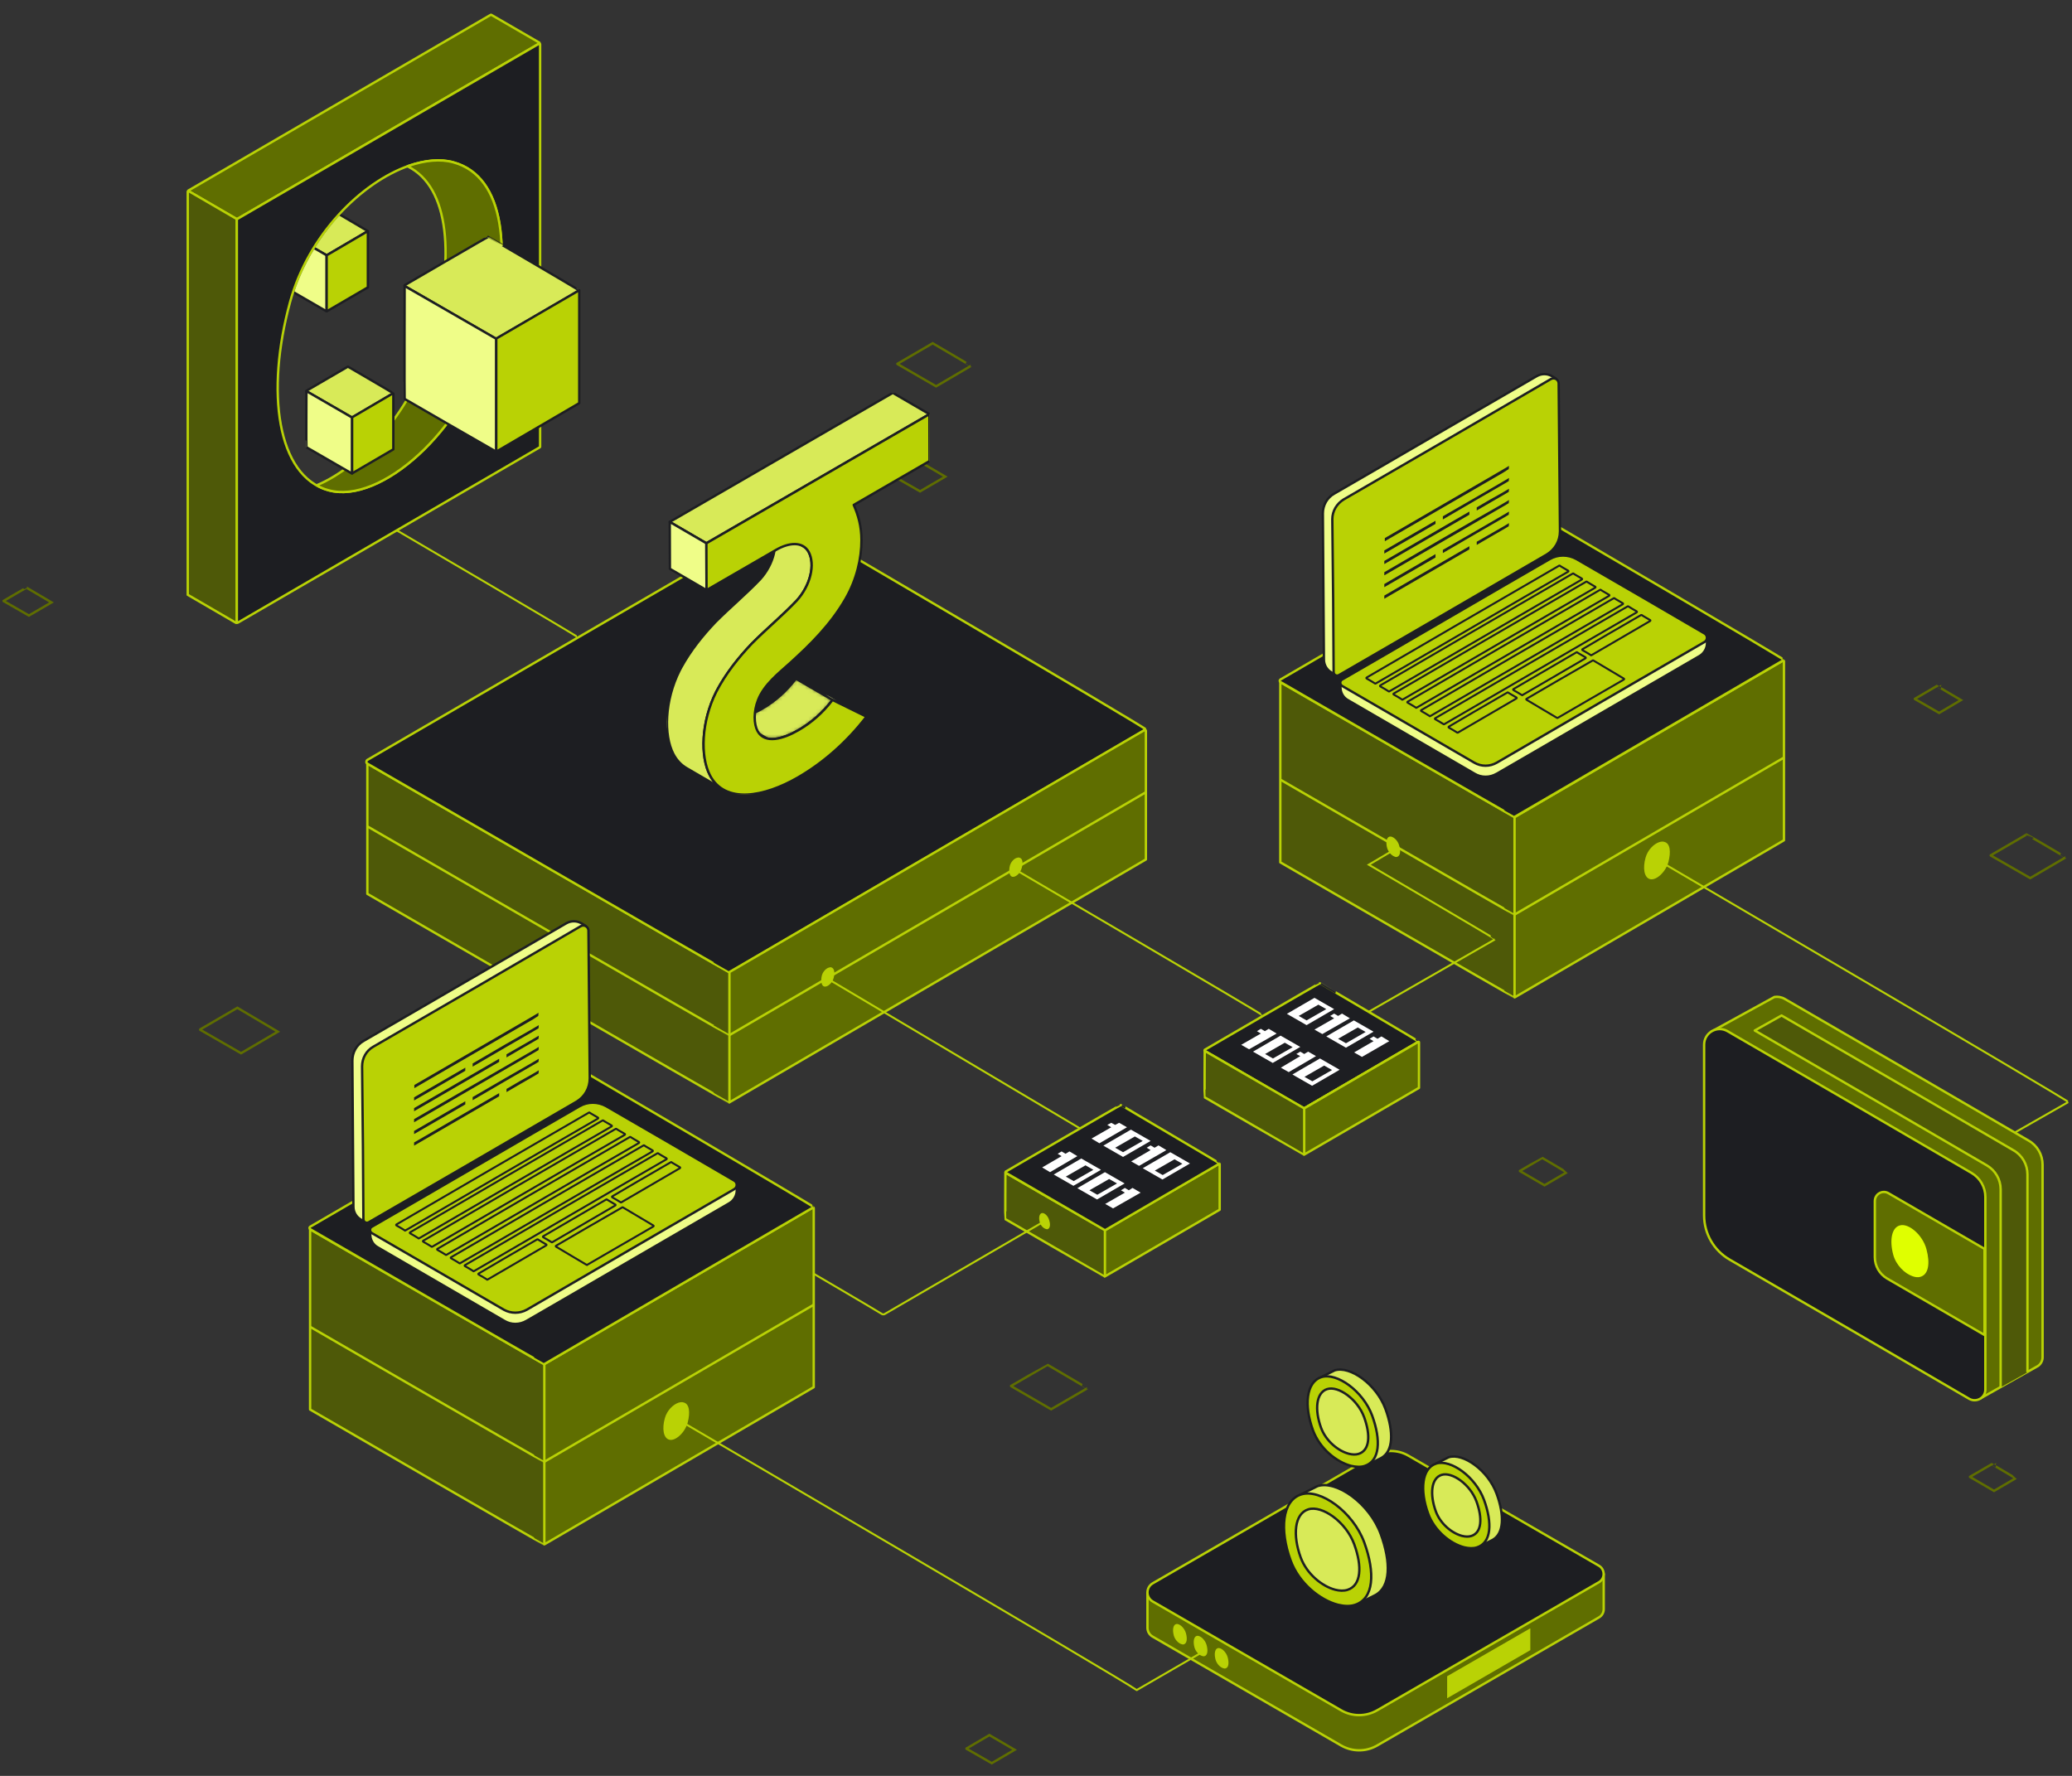 <svg width="560" height="480" viewBox="0 0 560 480" fill="none" xmlns="http://www.w3.org/2000/svg">
<rect x="0" y="0" width="560" height="480" fill="#333333" stroke="none"/>
<path d="M310.125 440.068C310.162 440.987 310.639 441.868 311.558 442.382L362.431 471.768C365.48 473.531 369.227 473.531 372.239 471.768L432.148 437.167C432.993 436.689 433.434 435.807 433.434 434.963V425.412L367.17 461.189L311.447 430.849L310.125 430.518V440.068Z" fill="#5F6E00" stroke="#B9D205" stroke-width="0.64" stroke-miterlimit="10" stroke-linejoin="round"/>
<path d="M362.431 462.254L311.558 432.869C309.647 431.767 309.647 429.049 311.558 427.947L371.247 393.455C374.149 391.766 377.748 391.766 380.65 393.455L432.148 423.208C433.838 424.2 433.838 426.661 432.148 427.653L372.239 462.254C369.19 464.017 365.443 464.017 362.431 462.254Z" fill="#1D1E22" stroke="#B9D205" stroke-width="0.64"/>
<path d="M319.97 444.439C319.749 444.513 319.492 444.476 319.235 444.366C318.464 444.109 317.582 443.227 317.251 442.089C316.847 440.583 317.031 439.187 317.876 438.966C318.721 438.746 320.116 439.958 320.521 441.427C320.925 442.897 320.814 444.182 319.97 444.439Z" fill="#B9D205"/>
<path d="M325.552 447.635C325.332 447.709 325.074 447.672 324.817 447.562C324.046 447.305 323.164 446.423 322.834 445.284C322.43 443.778 322.613 442.383 323.458 442.162C324.303 441.942 325.699 443.154 326.103 444.623C326.507 446.093 326.397 447.415 325.552 447.635Z" fill="#B9D205"/>
<path d="M331.247 450.941C331.026 451.015 330.769 450.978 330.512 450.868C329.741 450.611 328.859 449.729 328.529 448.59C328.125 447.084 328.308 445.689 329.153 445.468C329.998 445.248 331.394 446.46 331.798 447.929C332.202 449.398 332.092 450.721 331.247 450.941Z" fill="#B9D205"/>
<path d="M413.599 446.019L391.119 459.022V453.071L413.599 440.105V446.019Z" fill="#B9D205"/>
<path d="M357.116 372.191L360.725 370.399C364.874 369.073 372.018 374.18 374.449 380.833C376.707 387.02 376.609 392.322 373.246 394.115L369.809 395.833L370.545 385.841L365.93 376.561L358.442 373.566L357.116 372.191Z" fill="#D8EA58" stroke="#1D1E22" stroke-width="0.64" stroke-miterlimit="10" stroke-linejoin="round"/>
<path d="M368.827 396.226C367.771 396.57 366.519 396.521 365.169 396.202C361.241 395.195 356.675 391.537 354.858 386.578C352.428 379.925 352.992 373.542 357.141 372.216C361.29 370.89 368.434 375.997 370.865 382.65C373.271 389.254 372.976 394.9 368.827 396.226Z" fill="#B9D205" stroke="#1D1E22" stroke-width="0.64" stroke-linejoin="round"/>
<path d="M367.207 392.961C366.446 393.206 365.513 393.182 364.556 392.936C361.708 392.2 358.369 389.524 357.043 385.915C355.276 381.078 355.669 376.414 358.688 375.456C361.708 374.499 366.913 378.206 368.68 383.042C370.448 387.879 370.227 392.003 367.207 392.961Z" fill="#D8EA58" stroke="#1D1E22" stroke-width="0.64" stroke-miterlimit="10" stroke-linejoin="round"/>
<path d="M351.627 403.904L356.114 401.676C361.271 400.028 370.152 406.376 373.173 414.646C375.981 422.337 375.859 428.928 371.678 431.156L367.405 433.293L368.321 420.872L362.583 409.336L353.275 405.613L351.627 403.904Z" fill="#D8EA58" stroke="#1D1E22" stroke-width="0.64" stroke-miterlimit="10" stroke-linejoin="round"/>
<path d="M366.186 433.781C364.873 434.208 363.317 434.147 361.639 433.75C356.756 432.499 351.079 427.952 348.821 421.787C345.8 413.517 346.501 405.582 351.659 403.934C356.817 402.286 365.697 408.634 368.719 416.904C371.709 425.114 371.343 432.133 366.186 433.781Z" fill="#B9D205" stroke="#1D1E22" stroke-width="0.64" stroke-linejoin="round"/>
<path d="M364.172 429.722C363.226 430.027 362.066 429.996 360.876 429.691C357.336 428.776 353.186 425.449 351.538 420.963C349.34 414.951 349.829 409.153 353.582 407.962C357.336 406.772 363.806 411.38 366.003 417.392C368.2 423.404 367.926 428.532 364.172 429.722Z" fill="#D8EA58" stroke="#1D1E22" stroke-width="0.64" stroke-miterlimit="10" stroke-linejoin="round"/>
<path d="M388.131 395.566L391.536 393.875C395.45 392.624 402.189 397.442 404.482 403.718C406.613 409.554 406.52 414.557 403.347 416.247L400.105 417.869L400.8 408.443L396.446 399.688L389.382 396.863L388.131 395.566Z" fill="#D8EA58" stroke="#1D1E22" stroke-width="0.64" stroke-miterlimit="10" stroke-linejoin="round"/>
<path d="M399.177 418.239C398.181 418.564 397 418.517 395.726 418.216C392.021 417.267 387.713 413.816 385.999 409.138C383.706 402.861 384.239 396.84 388.153 395.589C392.067 394.338 398.806 399.156 401.099 405.432C403.369 411.662 403.091 416.989 399.177 418.239Z" fill="#B9D205" stroke="#1D1E22" stroke-width="0.64" stroke-linejoin="round"/>
<path d="M397.65 415.159C396.932 415.39 396.052 415.367 395.149 415.136C392.462 414.441 389.312 411.916 388.062 408.512C386.394 403.949 386.765 399.549 389.614 398.646C392.462 397.743 397.372 401.24 399.04 405.802C400.707 410.365 400.499 414.255 397.65 415.159Z" fill="#D8EA58" stroke="#1D1E22" stroke-width="0.64" stroke-miterlimit="10" stroke-linejoin="round"/>
<path d="M197.146 298.015C197.004 298.086 99.283 241.597 99.283 241.597V206.397L197.146 262.816" fill="#4E5908"/>
<path d="M197.146 298.015C197.004 298.086 99.283 241.597 99.283 241.597V206.397L197.146 262.816" stroke="#B9D205" stroke-width="0.64" stroke-miterlimit="10" stroke-linejoin="round"/>
<path d="M99.425 62.477L88.283 69.006L75.935 61.909C75.864 61.909 75.864 61.838 75.935 61.767L87.148 55.238L99.425 62.477Z" fill="#D8EA58" stroke="#1D1E22" stroke-width="0.64" stroke-miterlimit="10" stroke-linejoin="round"/>
<path d="M75.934 62.051C75.934 63.754 75.863 77.025 75.934 77.025C75.934 77.025 87.147 83.483 88.211 84.121C88.211 84.121 88.282 84.121 88.282 84.05V69.005L76.147 61.98C76.005 61.909 75.934 61.98 75.934 62.051Z" fill="#EFFD88" stroke="#1D1E22" stroke-width="0.64" stroke-miterlimit="10" stroke-linejoin="round"/>
<path d="M88.354 84.121L99.425 77.663V62.619C99.425 62.548 99.354 62.548 99.283 62.548L88.283 69.006V84.05C88.212 84.121 88.283 84.121 88.354 84.121Z" fill="#B9D205" stroke="#1D1E22" stroke-width="0.64" stroke-linejoin="round"/>
<path d="M309.699 197.171L197.146 262.816C197.004 262.887 99.283 206.397 99.283 206.397C98.928 206.184 98.928 205.687 99.283 205.404C99.283 205.404 212.262 139.688 212.404 139.759C212.404 139.759 310.125 196.888 309.699 197.171Z" fill="#1D1E22" stroke="#B9D205" stroke-width="0.64"/>
<path d="M197.146 297.944V262.745L309.345 197.313C309.486 197.243 309.699 197.313 309.699 197.526V232.3L197.146 297.944Z" fill="#5F6E00" stroke="#B9D205" stroke-width="0.64" stroke-miterlimit="10" stroke-linejoin="round"/>
<path d="M309.699 214.133L197.146 279.777C197.004 279.848 99.283 223.358 99.283 223.358" stroke="#B9D205" stroke-width="0.64" stroke-miterlimit="10" stroke-linejoin="round"/>
<path d="M145.765 11.735L64.082 59.212C64.011 59.212 64.011 59.212 63.941 59.212L50.954 51.69C50.883 51.619 50.883 51.477 50.954 51.477L132.636 4C132.707 4 132.707 4 132.778 4L145.765 11.523C145.836 11.523 145.836 11.664 145.765 11.735Z" fill="#5F6E00" stroke="#B9D205" stroke-width="0.64" stroke-miterlimit="10" stroke-linejoin="round"/>
<path d="M63.799 168.359L50.741 160.766V51.761C50.741 51.69 50.883 51.619 50.954 51.619L64.012 59.212V168.217C64.012 168.359 63.941 168.359 63.799 168.359Z" fill="#4E5908" stroke="#B9D205" stroke-width="0.64" stroke-miterlimit="10" stroke-linejoin="round"/>
<path d="M131.927 92.212C125.256 116.553 102.759 136.353 88.779 132.521C74.799 128.689 71.747 105.908 78.418 81.567C85.089 57.225 108.579 40.051 122.488 43.883C136.398 47.715 138.598 67.87 131.927 92.212Z" stroke="#0622EB" stroke-width="0.532" stroke-miterlimit="10"/>
<path d="M145.694 11.806L64.082 59.212C64.011 59.212 64.011 59.283 64.011 59.354V168.146C64.011 168.288 64.153 168.359 64.295 168.288L145.907 120.882C145.978 120.882 145.978 120.811 145.978 120.74V11.948C145.978 11.806 145.836 11.735 145.694 11.806ZM131.926 92.212C125.256 116.553 102.759 136.353 88.779 132.521C74.869 128.689 71.746 105.908 78.417 81.567C83.385 63.399 97.72 49.277 110.494 44.806C114.823 43.316 119.01 42.89 122.559 43.883C136.468 47.716 138.597 67.87 131.926 92.212Z" fill="#1D1E22" stroke="#B9D205" stroke-width="0.64"/>
<path d="M85.585 131.173C98.076 125.992 111.843 110.379 116.811 92.212C122.985 69.573 121.566 50.554 110.14 44.948" stroke="#0622EB" stroke-width="0.532" stroke-miterlimit="10"/>
<path d="M122.559 43.883C119.011 42.89 114.895 43.316 110.495 44.806C110.353 44.877 110.282 44.877 110.14 44.948C121.566 50.554 122.985 69.573 116.811 92.212C111.843 110.379 98.005 125.992 85.585 131.172C86.579 131.74 87.644 132.237 88.85 132.521C102.759 136.353 125.256 116.553 131.998 92.212C138.598 67.87 136.469 47.716 122.559 43.883Z" fill="#5F6E00" stroke="#B9D205" stroke-width="0.64" stroke-miterlimit="10" stroke-linejoin="round"/>
<path d="M156.553 78.515L134.127 91.573C134.056 91.573 109.36 77.309 109.36 77.309C109.289 77.238 109.289 77.096 109.36 77.096C109.36 77.096 131.856 63.967 131.927 64.038C131.927 63.967 156.624 78.444 156.553 78.515Z" fill="#D8EA58" stroke="#1D1E22" stroke-width="0.64" stroke-miterlimit="10" stroke-linejoin="round"/>
<path d="M109.359 77.309C109.359 77.309 109.288 107.753 109.359 107.824C109.359 107.824 131.927 120.882 133.985 122.018C134.056 122.089 134.127 122.018 134.127 121.947V91.573L109.359 77.309Z" fill="#EFFD88" stroke="#1D1E22" stroke-width="0.64" stroke-miterlimit="10" stroke-linejoin="round"/>
<path d="M147.114 417.452C146.972 417.523 83.811 380.975 83.811 380.975V332.292L147.114 368.769" fill="#4E5908"/>
<path d="M147.114 417.452C146.972 417.523 83.811 380.975 83.811 380.975V332.292L147.114 368.769" stroke="#B9D205" stroke-width="0.64" stroke-miterlimit="10" stroke-linejoin="round"/>
<path d="M134.34 121.947L156.553 108.96V78.444L134.127 91.502V121.805C134.127 121.947 134.269 122.018 134.34 121.947Z" fill="#B9D205" stroke="#1D1E22" stroke-width="0.64" stroke-linejoin="round"/>
<path d="M147.115 417.31V368.698L219.643 326.402C219.785 326.331 219.927 326.402 219.927 326.544V374.943L147.186 417.381C147.115 417.381 147.115 417.381 147.115 417.31Z" fill="#5F6E00" stroke="#B9D205" stroke-width="0.64" stroke-miterlimit="10" stroke-linejoin="round"/>
<path d="M106.308 106.334L95.166 112.863L82.818 105.766C82.747 105.766 82.747 105.695 82.818 105.624L94.031 99.096C94.031 99.096 106.379 106.263 106.308 106.334Z" fill="#D8EA58" stroke="#1D1E22" stroke-width="0.64" stroke-miterlimit="10" stroke-linejoin="round"/>
<path d="M82.819 105.908C82.819 107.611 82.748 120.882 82.819 120.882C82.819 120.882 94.031 127.34 95.096 127.979C95.096 127.979 95.167 127.979 95.167 127.908V112.863L83.031 105.837C82.96 105.766 82.819 105.837 82.819 105.908Z" fill="#EFFD88" stroke="#1D1E22" stroke-width="0.64" stroke-miterlimit="10" stroke-linejoin="round"/>
<path d="M95.237 127.908L106.308 121.45V106.405C106.308 106.334 106.237 106.334 106.166 106.334L95.166 112.792V127.837C95.166 127.908 95.237 127.979 95.237 127.908Z" fill="#B9D205" stroke="#1D1E22" stroke-width="0.64" stroke-linejoin="round"/>
<path d="M219.926 326.26L147.114 368.698C146.972 368.769 83.811 332.221 83.811 332.221C83.599 332.079 83.599 331.724 83.811 331.583C83.811 331.583 156.907 289.073 156.978 289.144C156.978 289.144 220.139 326.118 219.926 326.26Z" fill="#1D1E22" stroke="#B9D205" stroke-width="0.64"/>
<path d="M219.926 352.66L147.114 395.098C146.972 395.169 83.811 358.621 83.811 358.621" stroke="#B9D205" stroke-width="0.64" stroke-miterlimit="10" stroke-linejoin="round"/>
<path d="M199.133 320.441V321.718C199.133 323.138 198.352 324.486 197.146 325.196C188.133 330.376 151.869 351.524 142.359 356.989C140.443 358.124 138.101 358.124 136.256 356.989C129.443 353.015 108.65 340.95 102.05 337.118C100.773 336.408 100.063 335.06 100.063 333.641V332.434L149.03 323.067L198.849 320.015C198.991 320.086 199.133 320.228 199.133 320.441Z" fill="#EFFD88" stroke="#1D1E22" stroke-width="0.64" stroke-miterlimit="10" stroke-linejoin="round"/>
<path d="M142.36 354.008C153.147 347.692 189.482 326.615 198.423 321.434C199.346 320.938 199.346 319.589 198.423 319.092C192.036 315.331 172.095 303.764 163.863 299.009C161.592 297.731 158.824 297.731 156.624 299.009C144.915 305.751 108.296 327.112 100.489 331.583C99.851 331.937 99.851 332.86 100.489 333.286C106.309 336.621 128.095 349.324 136.186 354.008C138.102 355.073 140.444 355.073 142.36 354.008Z" fill="#B9D205" stroke="#1D1E22" stroke-width="0.64" stroke-linejoin="round"/>
<path d="M409.336 269.558C409.194 269.629 346.034 233.081 346.034 233.081V184.397L409.336 220.874" fill="#4E5908"/>
<path d="M409.336 269.558C409.194 269.629 346.034 233.081 346.034 233.081V184.397L409.336 220.874" stroke="#B9D205" stroke-width="0.64" stroke-miterlimit="10" stroke-linejoin="round"/>
<path d="M158.184 250.184L157.12 249.545C155.842 248.835 154.352 248.835 153.075 249.545C144.062 254.726 107.798 275.874 98.288 281.338C96.372 282.403 95.237 284.461 95.237 286.661C95.308 294.538 95.45 318.596 95.521 326.189C95.521 327.608 96.301 328.957 97.579 329.666L98.643 330.234L131.004 292.338L158.326 250.538C158.397 250.468 158.326 250.255 158.184 250.184Z" fill="#EFFD88" stroke="#1D1E22" stroke-width="0.64" stroke-miterlimit="10" stroke-linejoin="round"/>
<path d="M409.337 269.487V220.874L481.865 178.578C482.007 178.507 482.149 178.578 482.149 178.72V227.119L409.408 269.558L409.337 269.487Z" fill="#5F6E00" stroke="#B9D205" stroke-width="0.64" stroke-miterlimit="10" stroke-linejoin="round"/>
<path d="M100.915 282.899C111.773 276.654 148.037 255.577 156.979 250.326C157.901 249.829 158.966 250.468 159.037 251.461C159.108 258.913 159.32 281.977 159.391 291.486C159.391 294.112 158.043 296.454 155.772 297.802C144.063 304.615 107.444 325.905 99.638 330.376C98.999 330.731 98.218 330.305 98.218 329.524C98.218 322.783 98.005 297.589 97.863 288.222C97.863 286.022 98.999 283.964 100.915 282.899Z" fill="#B9D205" stroke="#1D1E22" stroke-width="0.64" stroke-linejoin="round"/>
<path d="M109.572 332.576C116.953 328.318 150.378 308.802 161.591 302.344C161.733 302.273 161.733 302.131 161.591 302.06C161.023 301.705 159.817 301.067 159.32 300.712C159.249 300.712 159.178 300.712 159.178 300.712C148.249 307.028 114.895 326.402 107.159 330.944C107.017 331.015 107.017 331.157 107.159 331.228C107.798 331.582 109.004 332.292 109.43 332.576C109.43 332.647 109.501 332.647 109.572 332.576Z" stroke="#1D1E22" stroke-width="0.532" stroke-miterlimit="10"/>
<path d="M113.263 334.705C120.644 330.447 154.069 310.931 165.282 304.473C165.424 304.402 165.424 304.26 165.282 304.189C164.714 303.835 163.508 303.196 163.011 302.841C162.94 302.841 162.869 302.841 162.869 302.841C151.94 309.157 118.586 328.531 110.851 333.073C110.709 333.144 110.709 333.286 110.851 333.357C111.489 333.712 112.696 334.421 113.121 334.705C113.121 334.776 113.192 334.776 113.263 334.705Z" stroke="#1D1E22" stroke-width="0.532" stroke-miterlimit="10"/>
<path d="M116.812 336.976C124.193 332.718 157.618 313.202 168.831 306.744C168.973 306.673 168.973 306.531 168.831 306.46C168.263 306.105 167.057 305.467 166.56 305.112C166.489 305.112 166.418 305.112 166.418 305.112C155.489 311.428 122.135 330.802 114.399 335.344C114.257 335.415 114.257 335.557 114.399 335.628C115.038 335.982 116.245 336.692 116.67 336.976C116.741 336.976 116.812 336.976 116.812 336.976Z" stroke="#1D1E22" stroke-width="0.532" stroke-miterlimit="10"/>
<path d="M120.642 339.176C128.023 334.918 161.448 315.402 172.661 308.944C172.803 308.873 172.803 308.731 172.661 308.66C172.093 308.306 170.887 307.667 170.39 307.312C170.319 307.312 170.248 307.312 170.248 307.312C159.319 313.628 125.965 333.002 118.229 337.544C118.088 337.615 118.088 337.757 118.229 337.828C118.868 338.183 120.075 338.892 120.5 339.176C120.5 339.176 120.571 339.176 120.642 339.176Z" stroke="#1D1E22" stroke-width="0.532" stroke-miterlimit="10"/>
<path d="M124.334 341.447C131.714 337.189 165.14 317.673 176.352 311.215C176.494 311.144 176.494 311.002 176.352 310.931C175.785 310.576 174.578 309.938 174.081 309.583C174.011 309.583 173.94 309.583 173.94 309.583C163.011 315.899 129.656 335.273 121.921 339.815C121.779 339.886 121.779 340.028 121.921 340.098C122.56 340.453 123.766 341.163 124.192 341.447C124.192 341.447 124.263 341.447 124.334 341.447Z" stroke="#1D1E22" stroke-width="0.532" stroke-miterlimit="10"/>
<path d="M128.093 343.576C135.474 339.318 168.899 319.802 180.112 313.344C180.254 313.273 180.254 313.131 180.112 313.06C179.544 312.705 178.338 312.067 177.841 311.712C177.77 311.712 177.699 311.712 177.699 311.712C166.77 318.028 133.416 337.402 125.681 341.944C125.539 342.015 125.539 342.157 125.681 342.228C126.319 342.582 127.526 343.292 127.952 343.576C127.952 343.647 128.023 343.647 128.093 343.576Z" stroke="#1D1E22" stroke-width="0.532" stroke-miterlimit="10"/>
<path d="M131.785 345.847C139.166 341.589 136.469 343.079 147.61 336.621C147.752 336.55 147.752 336.408 147.61 336.337C147.043 335.983 145.836 335.344 145.34 334.989C145.269 334.989 145.198 334.989 145.198 334.989C134.269 341.305 137.107 339.673 129.372 344.215C129.23 344.286 129.23 344.428 129.372 344.499C130.011 344.853 131.217 345.563 131.643 345.847C131.643 345.918 131.714 345.918 131.785 345.847Z" stroke="#1D1E22" stroke-width="0.532" stroke-miterlimit="10"/>
<path d="M149.244 335.769C156.624 331.511 155.134 332.292 166.276 325.834C166.418 325.763 166.418 325.621 166.276 325.55C165.708 325.195 164.502 324.557 164.005 324.202C163.934 324.202 163.863 324.202 163.863 324.202C152.934 330.518 154.566 329.666 146.831 334.137C146.689 334.208 146.689 334.35 146.831 334.421C147.47 334.776 148.676 335.486 149.102 335.769C149.102 335.769 149.173 335.769 149.244 335.769Z" stroke="#1D1E22" stroke-width="0.532" stroke-miterlimit="10"/>
<path d="M167.908 324.983C175.288 320.725 172.592 322.215 183.734 315.757C183.875 315.686 183.875 315.544 183.734 315.473C183.166 315.118 181.959 314.48 181.463 314.125C181.392 314.125 181.321 314.125 181.321 314.125C170.392 320.441 173.23 318.809 165.495 323.35C165.353 323.421 165.353 323.563 165.495 323.634C166.134 323.989 167.34 324.699 167.766 324.983C167.766 324.983 167.837 324.983 167.908 324.983Z" stroke="#1D1E22" stroke-width="0.532" stroke-miterlimit="10"/>
<path d="M158.682 341.873C166.062 337.615 165.353 337.97 176.565 331.512C176.707 331.441 176.707 331.299 176.565 331.228C175.998 330.873 168.83 326.615 168.333 326.331C168.262 326.331 168.191 326.331 168.191 326.331C157.262 332.647 158.043 332.15 150.308 336.692C150.166 336.763 150.166 336.905 150.308 336.976C150.946 337.331 158.114 341.66 158.54 341.873C158.611 341.944 158.682 341.944 158.682 341.873Z" stroke="#1D1E22" stroke-width="0.532" stroke-miterlimit="10"/>
<path d="M145.481 274.596L145.552 273.745L143.636 274.88C136.042 279.28 117.236 290.209 111.984 293.26V294.112C117.236 291.061 136.468 279.919 144.061 275.519L145.481 274.596Z" fill="#1D1E22"/>
<path d="M111.914 296.596V297.448C114.398 296.028 119.862 292.835 125.753 289.428V288.577C119.862 291.983 114.398 295.177 111.914 296.596Z" fill="#1D1E22"/>
<path d="M127.74 287.441V288.293C133.914 284.674 140.301 280.983 143.992 278.854L145.553 277.932L145.624 277.08L143.708 278.216C140.017 280.274 133.772 283.893 127.74 287.441Z" fill="#1D1E22"/>
<path d="M111.914 299.506V300.357C115.604 298.228 126.32 291.983 134.907 287.015V286.164C126.391 291.131 115.675 297.306 111.914 299.506Z" fill="#1D1E22"/>
<path d="M136.895 284.957V285.809C139.662 284.177 142.146 282.757 143.991 281.693L145.552 280.77L145.623 279.919L143.707 281.054C141.862 282.119 139.52 283.467 136.895 284.957Z" fill="#1D1E22"/>
<path d="M111.914 302.486V303.338C117.166 300.286 136.398 289.144 143.991 284.744L145.552 283.822L145.623 282.97L143.707 284.106C136.043 288.506 117.166 299.435 111.914 302.486Z" fill="#1D1E22"/>
<path d="M111.914 305.68V306.531C114.398 305.112 119.862 301.918 125.753 298.512V297.66C119.862 301.067 114.398 304.26 111.914 305.68Z" fill="#1D1E22"/>
<path d="M127.74 296.525V297.377C133.914 293.757 140.301 290.067 143.992 287.938L145.553 287.015L145.624 286.164L143.708 287.299C140.017 289.428 133.772 292.977 127.74 296.525Z" fill="#1D1E22"/>
<path d="M136.895 294.325V295.177C139.662 293.544 142.146 292.125 143.991 291.061L145.552 290.138L145.623 289.286L143.707 290.422C141.862 291.415 139.52 292.764 136.895 294.325Z" fill="#1D1E22"/>
<path d="M111.914 308.802V309.654C115.604 307.525 126.32 301.28 134.907 296.312V295.46C126.391 300.428 115.675 306.602 111.914 308.802Z" fill="#1D1E22"/>
<path d="M482.148 178.365L409.336 220.803C409.194 220.874 346.034 184.326 346.034 184.326C345.821 184.184 345.821 183.83 346.034 183.688C346.034 183.688 419.13 141.179 419.201 141.25C419.201 141.25 482.432 178.223 482.148 178.365Z" fill="#1D1E22" stroke="#B9D205" stroke-width="0.64"/>
<path d="M482.148 204.765L409.336 247.203C409.194 247.274 346.034 210.726 346.034 210.726" stroke="#B9D205" stroke-width="0.64" stroke-miterlimit="10" stroke-linejoin="round"/>
<path d="M461.355 172.546V173.824C461.355 175.243 460.574 176.591 459.368 177.301C450.355 182.482 414.091 203.63 404.581 209.094C402.665 210.23 400.323 210.23 398.478 209.094C391.665 205.12 370.872 193.056 364.272 189.223C362.995 188.514 362.285 187.165 362.285 185.746V184.54L411.252 175.172L461.071 172.12C461.213 172.262 461.355 172.404 461.355 172.546Z" fill="#EFFD88" stroke="#1D1E22" stroke-width="0.64" stroke-miterlimit="10" stroke-linejoin="round"/>
<path d="M404.582 206.113C415.369 199.797 451.704 178.72 460.646 173.54C461.568 173.043 461.568 171.694 460.646 171.198C454.259 167.436 434.317 155.869 426.085 151.114C423.814 149.837 421.046 149.837 418.846 151.114C407.137 157.856 370.518 179.217 362.711 183.688C362.073 184.043 362.073 184.965 362.711 185.391C368.531 188.726 390.318 201.429 398.408 206.113C400.324 207.249 402.666 207.249 404.582 206.113Z" fill="#B9D205" stroke="#1D1E22" stroke-width="0.64" stroke-linejoin="round"/>
<path d="M420.479 102.289L419.414 101.65C418.137 100.941 416.647 100.941 415.369 101.65C406.356 106.831 370.092 127.979 360.583 133.443C358.667 134.508 357.531 136.566 357.531 138.766C357.602 146.643 357.744 170.701 357.815 178.294C357.815 179.714 358.596 181.062 359.873 181.772L360.938 182.339L393.299 144.443L420.621 102.644C420.692 102.644 420.621 102.431 420.479 102.289Z" fill="#EFFD88" stroke="#1D1E22" stroke-width="0.64" stroke-miterlimit="10" stroke-linejoin="round"/>
<path d="M363.137 135.005C373.995 128.759 410.259 107.682 419.201 102.431C420.123 101.934 421.188 102.573 421.259 103.566C421.33 111.018 421.543 134.082 421.614 143.592C421.614 146.217 420.265 148.559 417.994 149.908C406.285 156.72 369.666 178.01 361.86 182.481C361.221 182.836 360.44 182.41 360.44 181.63C360.44 174.888 360.227 149.695 360.085 140.327C360.085 138.127 361.292 136.14 363.137 135.005Z" fill="#B9D205" stroke="#1D1E22" stroke-width="0.64" stroke-linejoin="round"/>
<path d="M371.794 184.752C379.174 180.494 412.6 160.978 423.813 154.52C423.954 154.449 423.954 154.308 423.813 154.237C423.245 153.882 422.038 153.243 421.541 152.888C421.47 152.888 421.4 152.888 421.4 152.888C410.471 159.204 377.116 178.578 369.381 183.12C369.239 183.191 369.239 183.333 369.381 183.404C370.02 183.759 371.226 184.468 371.652 184.752C371.723 184.752 371.794 184.752 371.794 184.752Z" stroke="#1D1E22" stroke-width="0.532" stroke-miterlimit="10"/>
<path d="M375.485 186.881C382.866 182.623 416.291 163.107 427.504 156.649C427.646 156.578 427.646 156.436 427.504 156.365C426.936 156.011 425.73 155.372 425.233 155.017C425.162 155.017 425.091 155.017 425.091 155.017C414.162 161.333 380.808 180.707 373.072 185.249C372.93 185.32 372.93 185.462 373.072 185.533C373.711 185.888 374.917 186.597 375.343 186.881C375.414 186.881 375.485 186.881 375.485 186.881Z" stroke="#1D1E22" stroke-width="0.532" stroke-miterlimit="10"/>
<path d="M379.104 189.081C386.485 184.823 419.91 165.307 431.123 158.85C431.265 158.779 431.265 158.637 431.123 158.566C430.555 158.211 429.349 157.572 428.852 157.217C428.781 157.217 428.71 157.217 428.71 157.217C417.781 163.533 384.427 182.907 376.691 187.449C376.549 187.52 376.549 187.662 376.691 187.733C377.33 188.088 378.537 188.797 378.962 189.081C378.962 189.152 379.033 189.152 379.104 189.081Z" stroke="#1D1E22" stroke-width="0.532" stroke-miterlimit="10"/>
<path d="M382.864 191.281C390.245 187.023 423.67 167.507 434.883 161.049C435.025 160.978 435.025 160.837 434.883 160.766C434.315 160.411 433.109 159.772 432.612 159.417C432.541 159.417 432.47 159.417 432.47 159.417C421.541 165.733 388.187 185.107 380.451 189.649C380.309 189.72 380.309 189.862 380.451 189.933C381.09 190.288 382.296 190.997 382.722 191.281C382.722 191.352 382.793 191.352 382.864 191.281Z" stroke="#1D1E22" stroke-width="0.532" stroke-miterlimit="10"/>
<path d="M386.556 193.552C393.936 189.294 427.361 169.778 438.574 163.32C438.716 163.249 438.716 163.107 438.574 163.036C438.006 162.682 436.8 162.043 436.303 161.688C436.232 161.688 436.161 161.688 436.161 161.688C425.232 168.004 391.878 187.378 384.143 191.92C384.001 191.991 384.001 192.133 384.143 192.204C384.781 192.559 385.988 193.268 386.413 193.552C386.413 193.623 386.485 193.623 386.556 193.552Z" stroke="#1D1E22" stroke-width="0.532" stroke-miterlimit="10"/>
<path d="M390.315 195.752C397.696 191.494 431.121 171.978 442.334 165.52C442.476 165.449 442.476 165.308 442.334 165.237C441.766 164.882 440.56 164.243 440.063 163.888C439.992 163.888 439.921 163.888 439.921 163.888C428.992 170.204 395.638 189.578 387.902 194.12C387.76 194.191 387.76 194.333 387.902 194.404C388.541 194.759 389.747 195.468 390.173 195.752C390.244 195.752 390.244 195.752 390.315 195.752Z" stroke="#1D1E22" stroke-width="0.532" stroke-miterlimit="10"/>
<path d="M394.007 198.023C401.387 193.765 398.69 195.255 409.832 188.797C409.974 188.726 409.974 188.584 409.832 188.513C409.264 188.159 408.058 187.52 407.561 187.165C407.49 187.165 407.419 187.165 407.419 187.165C396.49 193.481 399.329 191.849 391.594 196.391C391.452 196.462 391.452 196.604 391.594 196.675C392.232 197.029 393.439 197.739 393.865 198.023C393.865 198.023 393.936 198.023 394.007 198.023Z" stroke="#1D1E22" stroke-width="0.532" stroke-miterlimit="10"/>
<path d="M411.464 187.875C418.844 183.617 417.354 184.397 428.496 177.939C428.638 177.868 428.638 177.726 428.496 177.656C427.928 177.301 426.721 176.662 426.225 176.307C426.154 176.307 426.083 176.307 426.083 176.307C415.154 182.623 416.786 181.772 409.051 186.242C408.909 186.313 408.909 186.455 409.051 186.526C409.689 186.881 410.896 187.591 411.322 187.875C411.393 187.946 411.464 187.946 411.464 187.875Z" stroke="#1D1E22" stroke-width="0.532" stroke-miterlimit="10"/>
<path d="M430.13 177.088C437.51 172.83 434.813 174.32 445.955 167.862C446.097 167.791 446.097 167.649 445.955 167.578C445.387 167.224 444.181 166.585 443.684 166.23C443.613 166.23 443.542 166.23 443.542 166.23C432.613 172.546 435.452 170.914 427.717 175.456C427.575 175.527 427.575 175.669 427.717 175.74C428.356 176.094 429.562 176.804 429.988 177.088C429.988 177.159 430.059 177.159 430.13 177.088Z" stroke="#1D1E22" stroke-width="0.532" stroke-miterlimit="10"/>
<path d="M420.974 194.049C428.354 189.791 427.645 190.146 438.857 183.688C438.999 183.617 438.999 183.475 438.857 183.404C438.29 183.049 431.122 178.791 430.625 178.507C430.554 178.507 430.483 178.507 430.483 178.507C419.554 184.823 420.335 184.327 412.6 188.868C412.458 188.939 412.458 189.081 412.6 189.152C413.238 189.507 420.406 193.836 420.832 194.049C420.832 194.049 420.903 194.049 420.974 194.049Z" stroke="#1D1E22" stroke-width="0.532" stroke-miterlimit="10"/>
<path d="M407.773 126.773L407.844 125.921L405.927 127.056C398.334 131.456 379.528 142.385 374.276 145.437V146.288C379.528 143.237 398.76 132.095 406.353 127.695L407.773 126.773Z" fill="#1D1E22"/>
<path d="M374.136 148.772V149.624C376.62 148.204 382.084 145.011 387.974 141.605V140.753C382.155 144.159 376.62 147.282 374.136 148.772Z" fill="#1D1E22"/>
<path d="M389.962 139.546V140.398C396.136 136.779 402.523 133.088 406.213 130.959L407.775 130.037L407.846 129.185L405.929 130.321C402.239 132.45 396.065 136.069 389.962 139.546Z" fill="#1D1E22"/>
<path d="M374.136 151.611V152.462C377.826 150.333 388.542 144.088 397.129 139.121V138.269C388.613 143.237 377.968 149.411 374.136 151.611Z" fill="#1D1E22"/>
<path d="M399.116 137.134V137.985C401.884 136.353 404.368 134.934 406.213 133.869L407.774 132.947L407.845 132.095L405.929 133.23C404.084 134.224 401.742 135.572 399.116 137.134Z" fill="#1D1E22"/>
<path d="M374.136 154.662V155.514C379.387 152.462 398.619 141.321 406.213 136.921L407.774 135.998L407.845 135.146L405.929 136.282C398.264 140.611 379.458 151.54 374.136 154.662Z" fill="#1D1E22"/>
<path d="M374.136 157.856V158.707C376.62 157.288 382.084 154.095 387.974 150.688V149.766C382.155 153.243 376.62 156.366 374.136 157.856Z" fill="#1D1E22"/>
<path d="M389.962 148.63V149.482C396.136 145.862 402.523 142.172 406.213 140.043L407.775 139.121L407.846 138.269L405.929 139.405C402.239 141.534 396.065 145.153 389.962 148.63Z" fill="#1D1E22"/>
<path d="M399.116 146.43V147.282C401.884 145.65 404.368 144.23 406.213 143.166L407.774 142.243L407.845 141.392L405.929 142.527C404.084 143.592 401.742 144.94 399.116 146.43Z" fill="#1D1E22"/>
<path d="M374.136 160.978V161.83C377.826 159.701 388.542 153.456 397.129 148.488V147.637C388.613 152.533 377.968 158.779 374.136 160.978Z" fill="#1D1E22"/>
<path d="M383.433 281.551L352.492 299.576C352.421 299.576 325.595 284.035 325.595 284.035C325.524 283.964 325.524 283.822 325.595 283.751C325.595 283.751 356.679 265.654 356.75 265.725C356.679 265.725 383.575 281.48 383.433 281.551Z" fill="#1D1E22" stroke="#B9D205" stroke-width="0.64" stroke-linejoin="round"/>
<path fill-rule="evenodd" clip-rule="evenodd" d="M355.258 269.7L360.58 272.751L353.129 277.08L347.806 274.029L355.258 269.7ZM353.129 275.803L358.451 272.751L356.322 271.545L351 274.596L353.129 275.803ZM371.227 278.854L365.904 275.803L358.453 280.132L363.775 283.183L371.227 278.854ZM369.098 278.925L363.775 281.977L361.646 280.77L366.969 277.719L369.098 278.925ZM368.103 285.667L375.484 281.409L373.355 280.132L372.29 280.771L371.226 280.132L370.161 280.771L371.226 281.409L365.974 284.461L368.103 285.667ZM357.386 279.493L364.838 275.235L362.709 273.958L361.644 274.596L360.58 273.958L359.515 274.596L360.58 275.235L355.257 278.287L357.386 279.493ZM346.105 279.919L351.428 282.97L343.976 287.299L338.654 284.248L346.105 279.919ZM344.047 286.093L349.37 283.041L347.241 281.835L341.918 284.886L344.047 286.093ZM337.589 283.609L345.041 279.351L342.912 278.074L341.847 278.712L340.783 278.074L339.718 278.712L340.783 279.351L335.46 282.403L337.589 283.609ZM356.75 286.093L362.072 289.145L354.621 293.473L349.298 290.422L356.75 286.093ZM354.692 292.267L360.014 289.215L357.885 288.009L352.563 291.061L354.692 292.267ZM348.304 289.783L355.685 285.454L353.556 284.248L352.491 284.886L351.427 284.248L350.362 284.886L351.427 285.454L346.175 288.577L348.304 289.783Z" fill="white"/>
<path d="M377.614 231.59C377.401 231.661 377.117 231.661 376.904 231.519C376.123 231.236 375.272 230.384 374.917 229.249C374.491 227.758 374.704 226.339 375.556 226.126C376.407 225.913 377.827 227.12 378.182 228.61C378.607 230.1 378.465 231.307 377.614 231.59Z" fill="#B9D205"/>
<path d="M298.628 345.066C298.557 345.066 271.732 329.525 271.732 329.525C271.661 329.454 271.732 316.963 271.732 316.963L298.628 332.505L329.428 314.551" fill="#4E5908"/>
<path d="M298.628 345.066C298.557 345.066 271.732 329.525 271.732 329.525C271.661 329.454 271.732 316.963 271.732 316.963L298.628 332.505L329.428 314.551" stroke="#B9D205" stroke-width="0.64" stroke-miterlimit="10" stroke-linejoin="round"/>
<path d="M450.923 233.01C450.142 235.778 447.588 238.048 445.955 237.623C444.323 237.197 443.968 234.571 444.749 231.803C445.317 229.745 446.949 228.113 448.439 227.616C448.936 227.474 449.433 227.403 449.788 227.545C451.42 227.9 451.633 230.242 450.923 233.01Z" fill="#B9D205"/>
<path d="M298.629 344.995V332.505L329.429 314.551C329.5 314.48 329.641 314.551 329.641 314.622V326.97L298.629 344.995Z" fill="#5F6E00" stroke="#B9D205" stroke-width="0.64" stroke-miterlimit="10" stroke-linejoin="round"/>
<path d="M185.862 384.524C185.081 387.291 182.527 389.562 180.894 389.137C179.262 388.711 178.907 386.085 179.688 383.317C180.256 381.259 181.888 379.627 183.378 379.13C183.875 378.988 184.372 378.917 184.726 379.059C186.359 379.414 186.572 381.756 185.862 384.524Z" fill="#B9D205"/>
<path d="M283.158 332.221C283.016 332.292 282.804 332.221 282.591 332.15C281.952 331.937 281.242 331.228 281.029 330.376C280.674 329.17 280.888 328.105 281.526 327.892C282.236 327.679 283.3 328.673 283.584 329.879C283.939 331.015 283.797 332.008 283.158 332.221Z" fill="#B9D205"/>
<path d="M262.435 98.883L252.996 104.418L242.564 98.386C242.493 98.386 242.493 98.315 242.564 98.315L252.074 92.779C252.074 92.779 262.506 98.883 262.435 98.883Z" stroke="#5F6E00" stroke-width="0.64" stroke-miterlimit="10"/>
<path d="M255.48 128.831L248.667 132.805L241.074 128.476V128.405L247.957 124.431L255.48 128.831Z" stroke="#5F6E00" stroke-width="0.64" stroke-miterlimit="10"/>
<path d="M13.916 162.824L7.813 166.372L1 162.469V162.398C1 162.398 7.174 158.778 7.174 158.849L13.916 162.824Z" stroke="#5F6E00" stroke-width="0.64" stroke-miterlimit="10"/>
<path d="M75.083 278.854L65.147 284.674L54.148 278.357C54.077 278.357 54.077 278.286 54.148 278.216L64.154 272.396L75.083 278.854Z" stroke="#5F6E00" stroke-width="0.64" stroke-miterlimit="10"/>
<path d="M293.874 375.227L284.08 380.905L273.293 374.659C273.222 374.659 273.222 374.588 273.293 374.588C273.293 374.588 283.087 368.911 283.158 368.911C283.158 368.911 293.945 375.227 293.874 375.227Z" stroke="#5F6E00" stroke-width="0.64" stroke-miterlimit="10"/>
<path d="M274.215 472.948L268.041 476.568L261.229 472.665V472.594L267.403 468.974L274.215 472.948Z" stroke="#5F6E00" stroke-width="0.64" stroke-miterlimit="10"/>
<path d="M544.742 399.569L538.922 402.975L532.464 399.214V399.143L538.355 395.737C538.284 395.737 544.742 399.498 544.742 399.569Z" stroke="#5F6E00" stroke-width="0.64" stroke-miterlimit="10"/>
<path d="M423.388 316.892L417.427 320.37L410.827 316.538V316.467C410.827 316.467 416.788 312.989 416.859 312.989C416.859 312.989 423.388 316.821 423.388 316.892Z" stroke="#5F6E00" stroke-width="0.64" stroke-miterlimit="10"/>
<path d="M558.289 231.732L548.709 237.339L538.064 231.236C537.993 231.236 537.993 231.165 538.064 231.165L547.716 225.558C547.716 225.487 558.36 231.732 558.289 231.732Z" stroke="#5F6E00" stroke-width="0.64" stroke-miterlimit="10"/>
<path d="M529.98 189.223L524.09 192.701L517.561 188.939V188.868L523.522 185.391C523.451 185.391 529.98 189.223 529.98 189.223Z" stroke="#5F6E00" stroke-width="0.64" stroke-miterlimit="10"/>
<path d="M107.16 143.308C107.16 143.308 156.411 172.12 156.198 172.262" stroke="#B9D205" stroke-width="0.532" stroke-miterlimit="10"/>
<path d="M183.804 384.027C183.804 384.027 303.88 454.284 307.144 456.768C307.215 456.839 307.286 456.839 307.286 456.768L324.815 446.62" stroke="#B9D205" stroke-width="0.532" stroke-miterlimit="10"/>
<path d="M219.926 344.286C219.926 344.286 236.178 353.795 238.448 355.215C238.59 355.286 238.803 355.286 239.016 355.215L282.377 330.021" stroke="#B9D205" stroke-width="0.532" stroke-miterlimit="10"/>
<path d="M447.51 232.152C447.51 232.152 559.424 297.654 558.999 297.867L538.844 309.363" stroke="#B9D205" stroke-width="0.532" stroke-miterlimit="10"/>
<path d="M376.55 229.816L369.95 233.719C369.95 233.719 404.227 253.803 404.085 253.874L369.95 273.461" stroke="#B9D205" stroke-width="0.532" stroke-miterlimit="10"/>
<path d="M352.492 312.138C352.421 312.138 325.596 296.596 325.596 296.596C325.525 296.525 325.596 284.035 325.596 284.035L352.492 299.577L383.292 281.622" fill="#4E5908"/>
<path d="M352.492 312.138C352.421 312.138 325.596 296.596 325.596 296.596C325.525 296.525 325.596 284.035 325.596 284.035L352.492 299.577L383.292 281.622" stroke="#B9D205" stroke-width="0.64" stroke-miterlimit="10" stroke-linejoin="round"/>
<path d="M352.491 312.067V299.577L383.291 281.622C383.362 281.551 383.504 281.622 383.504 281.693V294.041L352.491 312.067C352.491 312.138 352.491 312.138 352.491 312.067Z" fill="#5F6E00"/>
<path d="M352.491 312.067V299.577L383.291 281.622C383.362 281.551 383.504 281.622 383.504 281.693V294.041L352.491 312.067ZM352.491 312.067C352.491 312.138 352.491 312.138 352.491 312.067Z" stroke="#B9D205" stroke-width="0.64" stroke-miterlimit="10" stroke-linejoin="round"/>
<path d="M276.131 234.642C275.776 236.061 274.428 237.197 273.576 236.984C272.796 236.771 272.583 235.423 272.938 234.003C273.222 232.939 274.073 232.087 274.783 231.874C275.067 231.803 275.28 231.732 275.493 231.803C276.415 232.016 276.557 233.223 276.131 234.642Z" fill="#B9D205"/>
<path d="M225.32 264.306C224.965 265.725 223.617 266.861 222.766 266.648C221.985 266.435 221.772 265.087 222.127 263.667C222.411 262.603 223.262 261.751 223.972 261.538C224.256 261.467 224.469 261.396 224.682 261.467C225.533 261.751 225.675 262.887 225.32 264.306Z" fill="#B9D205"/>
<path d="M274.571 235.139C274.571 235.139 341.492 274.312 341.28 274.454" stroke="#B9D205" stroke-width="0.532" stroke-miterlimit="10"/>
<path d="M224.255 264.874L292.448 305.334" stroke="#B9D205" stroke-width="0.532" stroke-miterlimit="10"/>
<path d="M481.5 274.475V282.891" stroke="#0622EB" stroke-width="0.71" stroke-miterlimit="10"/>
<path d="M535.332 377.931L550.799 369.212C551.52 368.719 552.05 367.847 552.05 366.861V314.811C552.05 312.158 550.648 309.656 548.335 308.329C534.081 299.989 499.773 280.086 482.372 270.002C481.463 269.472 480.477 269.32 479.567 269.472L462.508 278.835L535.332 377.931Z" fill="#5F6E00" stroke="#B9D205" stroke-width="0.64" stroke-miterlimit="10" stroke-linejoin="round"/>
<path d="M547.957 370.917V317.427C547.957 314.773 546.554 312.271 544.241 310.944C529.987 302.604 498.901 284.559 481.501 274.475L474.26 278.532C491.661 288.616 522.747 306.661 537.001 315.001C539.313 316.365 540.716 318.83 540.716 321.483V374.974" fill="#4E5908"/>
<path d="M547.957 370.917V317.427C547.957 314.773 546.554 312.271 544.241 310.944C529.987 302.604 498.901 284.559 481.501 274.475L474.26 278.532C491.661 288.616 522.747 306.661 537.001 315.001C539.313 316.365 540.716 318.83 540.716 321.483V374.974" stroke="#B9D205" stroke-width="0.64" stroke-miterlimit="10" stroke-linejoin="round"/>
<path d="M532.223 378.083C517.78 369.629 484.723 350.446 467.436 340.438C463.19 337.974 460.574 333.425 460.574 328.535V282.361C460.574 279.101 464.1 277.091 466.905 278.721C484.306 288.805 518.614 308.708 532.868 317.048C535.18 318.413 536.583 320.877 536.583 323.531V375.581C536.583 377.817 534.157 379.182 532.223 378.083Z" fill="#1D1E22" stroke="#B9D205" stroke-width="0.64"/>
<path d="M536.356 337.557L510.388 322.507C508.758 321.56 506.711 322.735 506.711 324.63V339.794C506.711 342.182 507.962 344.343 510.009 345.556L536.356 360.834V337.557Z" fill="#5F6E00" stroke="#B9D205" stroke-width="0.64" stroke-miterlimit="10" stroke-linejoin="round"/>
<path d="M518.918 345.139C518.311 345.291 517.629 345.215 516.908 344.95C514.785 344.23 512.435 341.955 511.677 339.112C510.653 335.283 511.222 331.719 513.572 331.189C515.923 330.62 519.638 333.804 520.661 337.633C521.685 341.424 521.268 344.571 518.918 345.139Z" fill="#DFFF00"/>
<g clip-path="url(#clip0_311_9247)">
<path d="M224.999 189.189L215.107 183.431L224.279 187.945L234.167 193.703L224.999 189.189Z" fill="#EFFD88" stroke="#1D1E22" stroke-width="0.64" stroke-miterlimit="10" stroke-linejoin="round"/>
<mask id="mask0_311_9247" style="mask-type:luminance" maskUnits="userSpaceOnUse" x="196" y="183" width="29" height="17">
<path d="M206.236 199.17L196.348 193.411C198.747 194.81 202.588 193.513 205.931 191.583C209.579 189.474 212.578 186.756 215.111 183.434L224.999 189.193C222.47 192.515 219.467 195.232 215.819 197.342C212.48 199.275 208.639 200.569 206.236 199.17Z" fill="white"/>
</mask>
<g mask="url(#mask0_311_9247)">
<path d="M206.236 199.17L196.348 193.411C196.677 193.605 197.039 193.745 197.417 193.84L207.306 199.599C206.923 199.504 206.565 199.36 206.236 199.17Z" fill="#939393"/>
<path d="M207.306 199.602L197.417 193.844C199.799 194.441 203.051 193.25 205.927 191.583C209.575 189.474 212.574 186.756 215.107 183.434L224.995 189.193C222.466 192.515 219.463 195.232 215.815 197.342C212.935 199.008 209.684 200.2 207.306 199.602Z" fill="#D8EA58" stroke="#1D1E22" stroke-width="0.64" stroke-miterlimit="10" stroke-linejoin="round"/>
</g>
<path d="M216.585 160.763C216.662 160.654 216.732 160.541 216.806 160.429C216.918 160.264 217.03 160.095 217.136 159.93C217.209 159.81 217.276 159.687 217.346 159.568C217.423 159.434 217.507 159.301 217.581 159.167C217.599 159.135 217.613 159.1 217.63 159.068C217.669 158.995 217.707 158.921 217.746 158.847C217.848 158.65 217.946 158.453 218.037 158.256C218.076 158.172 218.114 158.088 218.153 158.003C218.248 157.789 218.339 157.578 218.419 157.363C218.44 157.307 218.465 157.251 218.486 157.195C218.588 156.928 218.679 156.66 218.763 156.393C218.784 156.326 218.802 156.26 218.823 156.193C218.882 155.989 218.939 155.785 218.991 155.581C219.012 155.497 219.033 155.412 219.051 155.324C219.096 155.124 219.138 154.924 219.174 154.723C219.184 154.657 219.198 154.59 219.212 154.523C219.254 154.263 219.289 154.003 219.314 153.75C219.317 153.697 219.321 153.644 219.324 153.591C219.342 153.387 219.352 153.184 219.356 152.987C219.356 152.906 219.356 152.829 219.356 152.748C219.356 152.565 219.352 152.386 219.342 152.206C219.338 152.139 219.335 152.069 219.331 152.002C219.314 151.763 219.286 151.528 219.251 151.299C219.247 151.268 219.237 151.24 219.233 151.211C219.198 151.011 219.156 150.818 219.107 150.628C219.089 150.561 219.068 150.494 219.051 150.424C219.005 150.266 218.956 150.115 218.9 149.963C218.875 149.9 218.854 149.84 218.83 149.777C218.749 149.573 218.658 149.376 218.56 149.186C218.272 148.666 217.918 148.248 217.504 147.924C217.367 147.815 217.223 147.721 217.076 147.633L207.188 141.874C207.784 142.222 208.289 142.732 208.672 143.428C208.773 143.618 208.861 143.815 208.942 144.019C208.966 144.078 208.987 144.142 209.012 144.205C209.068 144.356 209.117 144.507 209.163 144.666C209.184 144.732 209.201 144.799 209.219 144.869C209.268 145.059 209.31 145.256 209.345 145.453C209.349 145.485 209.359 145.513 209.363 145.541C209.401 145.769 209.426 146.005 209.443 146.244C209.45 146.311 209.45 146.381 209.454 146.448C209.464 146.627 209.468 146.806 209.468 146.989C209.468 147.067 209.468 147.147 209.468 147.228C209.464 147.429 209.45 147.629 209.436 147.833C209.433 147.886 209.429 147.938 209.426 147.991C209.401 148.248 209.366 148.504 209.324 148.765C209.314 148.831 209.3 148.898 209.285 148.965C209.25 149.165 209.208 149.366 209.163 149.566C209.142 149.651 209.124 149.735 209.103 149.823C209.054 150.027 208.998 150.231 208.935 150.434C208.914 150.501 208.896 150.568 208.875 150.635C208.791 150.902 208.7 151.169 208.598 151.436C208.577 151.493 208.552 151.549 208.531 151.605C208.447 151.82 208.359 152.034 208.265 152.245C208.226 152.329 208.188 152.414 208.149 152.498C208.058 152.695 207.96 152.892 207.858 153.089C207.819 153.162 207.784 153.236 207.742 153.31C207.651 153.479 207.553 153.644 207.458 153.809C207.388 153.929 207.321 154.052 207.248 154.171C207.142 154.34 207.03 154.505 206.918 154.671C206.844 154.78 206.774 154.892 206.697 155.005C206.567 155.187 206.43 155.367 206.293 155.546C206.223 155.637 206.16 155.729 206.09 155.817C205.876 156.084 205.655 156.344 205.424 156.601C201.488 160.721 197.286 164.187 193.301 168.198C192.898 168.62 192.498 169.052 192.098 169.492C192.07 169.524 192.042 169.555 192.01 169.587C191.631 170.005 191.253 170.434 190.877 170.863C190.832 170.916 190.786 170.968 190.741 171.021C190.376 171.443 190.018 171.872 189.664 172.304C189.611 172.368 189.558 172.434 189.506 172.498C189.155 172.927 188.811 173.366 188.471 173.805C188.415 173.876 188.362 173.946 188.31 174.016C187.973 174.459 187.64 174.909 187.314 175.363C187.261 175.437 187.208 175.507 187.159 175.581C186.833 176.041 186.514 176.505 186.202 176.976C186.156 177.043 186.114 177.113 186.068 177.18C185.753 177.662 185.444 178.151 185.142 178.643C185.107 178.699 185.076 178.755 185.041 178.811C184.732 179.321 184.434 179.838 184.146 180.365C184.143 180.376 184.136 180.383 184.129 180.393C183.978 180.668 183.83 180.945 183.687 181.227C179.611 189.326 179.337 198.695 181.985 203.782C182.89 205.519 184.111 206.774 185.563 207.617L195.451 213.376C193.999 212.532 192.778 211.277 191.874 209.54C189.225 204.453 189.499 195.085 193.575 186.985C193.726 186.697 193.876 186.408 194.034 186.124C194.322 185.6 194.62 185.083 194.929 184.57C194.964 184.514 194.995 184.457 195.03 184.401C195.329 183.905 195.641 183.42 195.956 182.939C196.002 182.872 196.044 182.801 196.09 182.735C196.402 182.264 196.721 181.8 197.047 181.339C197.1 181.265 197.149 181.195 197.202 181.121C197.528 180.668 197.861 180.218 198.198 179.775C198.25 179.704 198.307 179.634 198.359 179.564C198.699 179.121 199.043 178.685 199.394 178.256C199.447 178.193 199.499 178.126 199.552 178.063C199.906 177.63 200.267 177.201 200.629 176.779C200.674 176.727 200.72 176.674 200.765 176.621C201.141 176.189 201.516 175.764 201.898 175.345C201.926 175.314 201.954 175.282 201.986 175.25C202.386 174.814 202.786 174.382 203.189 173.957C207.174 169.945 211.38 166.479 215.312 162.359C215.543 162.102 215.764 161.842 215.978 161.575C216.048 161.487 216.115 161.396 216.182 161.304C216.318 161.125 216.459 160.946 216.585 160.763Z" fill="#D8EA58" stroke="#1D1E22" stroke-width="0.64" stroke-miterlimit="10" stroke-linejoin="round"/>
<path d="M190.908 146.831L181.016 141.073L241.295 106.192L251.187 111.95L190.908 146.831Z" fill="#D8EA58" stroke="#1D1E22" stroke-width="0.64" stroke-miterlimit="10" stroke-linejoin="round"/>
<path d="M190.943 159.501L181.055 153.743L181.016 141.073L190.908 146.831L190.943 159.501Z" fill="#EFFD88" stroke="#1D1E22" stroke-width="0.64" stroke-miterlimit="10" stroke-linejoin="round"/>
<path d="M251.187 111.95L251.222 124.62L230.737 136.474C231.947 139.255 232.813 142.159 232.824 145.952C232.838 150.877 231.579 156.558 228.52 161.867C224.465 168.912 218.913 174.312 213.514 179.216C210.624 181.845 206.555 184.925 204.886 189.179C203.651 192.328 203.728 195.693 204.756 197.616C206.717 201.17 211.659 199.75 215.819 197.341C219.467 195.232 222.466 192.515 224.998 189.193L234.171 193.706C229.011 200.425 222.648 206.084 215.686 210.117C206.534 215.415 195.969 217.404 191.872 209.544C189.224 204.457 189.497 195.088 193.573 186.988C196.12 182.077 199.593 177.736 203.188 173.956C207.173 169.945 211.378 166.479 215.31 162.359C219.109 158.168 220.354 152.526 218.565 149.186C216.976 146.3 213.276 146.585 209.747 148.627L190.95 159.504L190.915 146.835L251.187 111.95Z" fill="#B9D205" stroke="#1D1E22" stroke-width="0.64" stroke-linejoin="round"/>
</g>
<path d="M329.641 314.48L298.7 332.505C298.629 332.505 271.803 316.963 271.803 316.963C271.732 316.892 271.732 316.751 271.803 316.68C271.803 316.68 302.887 298.583 302.958 298.654C302.816 298.654 329.712 314.409 329.641 314.48Z" fill="#1D1E22" stroke="#B9D205" stroke-width="0.64" stroke-linejoin="round"/>
<path d="M305.657 305.325L310.979 308.377L303.528 312.705L298.205 309.654L305.657 305.325ZM303.528 311.428L308.85 308.377L306.721 307.17L301.399 310.222L303.528 311.428Z" fill="white"/>
<path d="M315.236 310.86L307.856 315.118L305.727 313.912L310.978 310.86L309.914 310.222L310.978 309.583L312.043 310.222L313.107 309.583L315.236 310.86Z" fill="white"/>
<path d="M316.299 311.428L321.622 314.48L314.17 318.809L308.848 315.757L316.299 311.428ZM314.241 317.602L319.564 314.551L317.435 313.344L312.112 316.396L314.241 317.602Z" fill="white"/>
<path d="M304.59 304.686L297.139 309.015L295.01 307.738L300.332 304.686L299.268 304.047L300.332 303.48L301.397 304.047L302.461 303.48L304.59 304.686Z" fill="white"/>
<path d="M291.175 312.492L283.795 316.821L281.666 315.544L286.917 312.492L285.853 311.854L286.917 311.215L287.982 311.854L289.046 311.215L291.175 312.492Z" fill="white"/>
<path d="M292.241 313.131L297.563 316.183L290.112 320.512L284.789 317.46L292.241 313.131ZM290.183 319.234L295.505 316.183L293.376 314.976L288.054 318.028L290.183 319.234Z" fill="white"/>
<path d="M308.28 322.357L300.828 326.615L298.699 325.408L304.022 322.357L302.957 321.718L304.022 321.079L305.086 321.718L306.08 321.079L308.28 322.357Z" fill="white"/>
<path d="M298.627 316.822L303.95 319.873L296.498 324.202L291.176 321.151L298.627 316.822ZM296.569 322.925L301.892 319.873L299.763 318.667L294.44 321.718L296.569 322.925Z" fill="white"/>
<defs>
<clipPath id="clip0_311_9247">
<rect width="70.967" height="108.579" fill="white" transform="translate(180.255 106.192)"/>
</clipPath>
</defs>
</svg>
